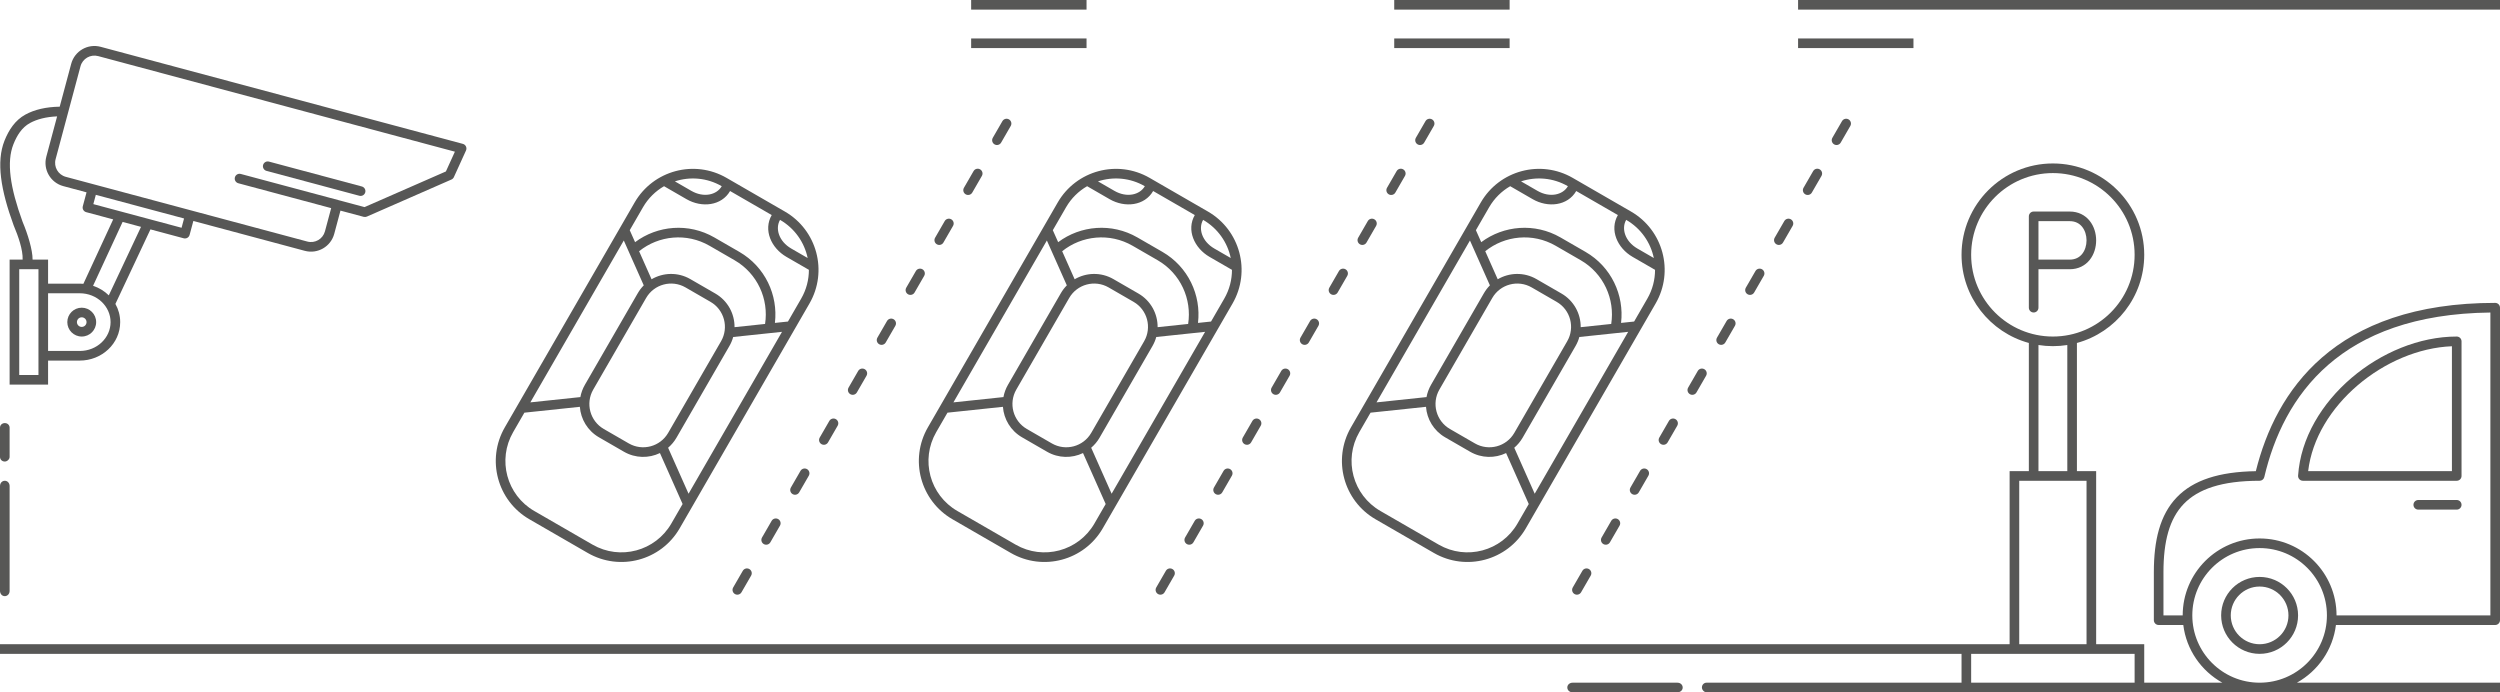 <svg width="260" height="72" viewBox="0 0 260 72" fill="none" xmlns="http://www.w3.org/2000/svg">
    <path d="M157 0H145V1H157V0Z" fill="#575756"/>
    <path d="M145 4H157V5H145V4Z" fill="#575756"/>
    <path fill-rule="evenodd" clip-rule="evenodd" d="M239 64C239 66.209 237.209 68 235 68C232.791 68 231 66.209 231 64C231 61.791 232.791 60 235 60C237.209 60 239 61.791 239 64ZM238 64C238 65.657 236.657 67 235 67C233.343 67 232 65.657 232 64C232 62.343 233.343 61 235 61C236.657 61 238 62.343 238 64Z" fill="#575756"/>
    <path fill-rule="evenodd" clip-rule="evenodd" d="M211 22.5C211 22.224 211.224 22 211.5 22H215.25C216.155 22 216.86 22.384 217.328 22.969C217.786 23.541 218 24.282 218 25C218 25.718 217.786 26.459 217.328 27.031C216.86 27.616 216.155 28 215.25 28H212V32C212 32.276 211.776 32.5 211.5 32.5C211.224 32.5 211 32.276 211 32V22.5ZM212 27H215.25C215.845 27 216.265 26.759 216.547 26.406C216.839 26.041 217 25.532 217 25C217 24.468 216.839 23.959 216.547 23.594C216.265 23.241 215.845 23 215.25 23H212V27Z" fill="#575756"/>
    <path fill-rule="evenodd" clip-rule="evenodd" d="M255.5 35C251.612 35 247.625 36.681 244.55 39.307C241.476 41.934 239.262 45.55 239.001 49.467C238.992 49.605 239.04 49.74 239.135 49.842C239.229 49.943 239.362 50 239.5 50H255.5C255.776 50 256 49.776 256 49.5V35.5C256 35.224 255.776 35 255.5 35ZM255 49H240.048C240.443 45.616 242.42 42.442 245.2 40.068C247.99 37.684 251.543 36.147 255 36.01V49Z" fill="#575756"/>
    <path d="M251 52.5C251 52.224 251.224 52 251.5 52H255.5C255.776 52 256 52.224 256 52.5C256 52.776 255.776 53 255.5 53H251.5C251.224 53 251 52.776 251 52.5Z" fill="#575756"/>
    <path fill-rule="evenodd" clip-rule="evenodd" d="M0 67H209V49H211V35.668C206.966 34.57 204 30.881 204 26.5C204 21.253 208.253 17 213.5 17C218.747 17 223 21.253 223 26.5C223 30.881 220.034 34.57 216 35.668V49H218V67H223V71H231.124C228.941 69.789 227.384 67.586 227.062 65H224.5C224.224 65 224 64.776 224 64.5V59.5C224 56.203 224.631 53.542 226.39 51.716C228.094 49.946 230.76 49.059 234.606 49.003C235.651 44.805 237.685 40.486 241.485 37.185C245.406 33.778 251.155 31.5 259.5 31.5C259.776 31.5 260 31.724 260 32V64.5C260 64.776 259.776 65 259.5 65H242.938C242.616 67.586 241.059 69.789 238.876 71H260V72H177.478C177.239 72 177 71.75 177 71.5C177 71.188 177.239 71 177.478 71H204V68H0V67ZM222 68V71H205V68H222ZM242 64C242 67.866 238.866 71 235 71C231.134 71 228 67.866 228 64C228 60.134 231.134 57 235 57C238.866 57 242 60.134 242 64ZM222 26.5C222 31.194 218.194 35 213.5 35C208.806 35 205 31.194 205 26.5C205 21.806 208.806 18 213.5 18C218.194 18 222 21.806 222 26.5ZM212 35.882C212.489 35.96 212.99 36 213.5 36C214.01 36 214.511 35.96 215 35.882V49H212V35.882ZM217 50V67H210V50H217ZM259 64H243C243 59.582 239.418 56 235 56C230.582 56 227 59.582 227 64H225V59.5C225 56.297 225.619 53.958 227.11 52.409C228.598 50.864 231.059 50 235 50C235.232 50 235.434 49.84 235.487 49.614C236.471 45.431 238.431 41.163 242.14 37.94C245.768 34.788 251.119 32.592 259 32.503V64Z" fill="#575756"/>
    <path d="M187 4H199V5H187V4Z" fill="#575756"/>
    <path d="M260 0H187V1H260V0Z" fill="#575756"/>
    <path fill-rule="evenodd" clip-rule="evenodd" d="M163.562 18.5C160.214 16.567 155.933 17.714 154 21.062L140.5 44.445C138.567 47.793 139.714 52.074 143.062 54.007L149.124 57.507C152.472 59.44 156.754 58.293 158.687 54.945L172.187 31.562C174.12 28.214 172.972 23.933 169.624 22L163.562 18.5ZM170.289 25.848C169.012 25.11 168.595 23.782 169.124 22.866C170.663 23.755 171.66 25.222 171.997 26.834L170.289 25.848ZM169.789 26.714L172.125 28.063C172.126 29.082 171.867 30.116 171.321 31.062L169.948 33.44L168.591 33.583C168.935 30.694 167.572 27.743 164.892 26.196L162.294 24.696C159.614 23.149 156.377 23.444 154.048 25.186L153.493 23.94L154.866 21.562C155.412 20.616 156.178 19.875 157.061 19.365L159.397 20.714C160.989 21.633 163.037 21.41 163.928 19.866L168.258 22.366C167.367 23.91 168.197 25.795 169.789 26.714ZM163.062 19.366C161.523 18.477 159.754 18.348 158.189 18.862L159.897 19.848C161.175 20.586 162.533 20.282 163.062 19.366ZM169.33 34.511L164.251 35.047C164.163 35.37 164.032 35.687 163.856 35.99L158.356 45.517C158.12 45.925 157.823 46.276 157.483 46.566L159.609 51.347L169.33 34.511ZM158.991 52.418L156.634 47.118C155.482 47.674 154.084 47.669 152.892 46.981L150.294 45.481C149.103 44.793 148.399 43.584 148.304 42.309L142.536 42.918L141.366 44.945C139.709 47.815 140.692 51.484 143.562 53.141L149.624 56.641C152.494 58.298 156.164 57.315 157.821 54.445L158.991 52.418ZM148.83 40.017C148.594 40.425 148.439 40.858 148.358 41.297L143.155 41.847L152.875 25.011L154.95 29.677C154.714 29.915 154.505 30.187 154.33 30.49L148.83 40.017ZM164.393 34.026L167.567 33.691C167.967 31.116 166.784 28.443 164.392 27.062L161.794 25.562C159.402 24.181 156.496 24.493 154.466 26.127L155.763 29.044C156.964 28.337 158.501 28.28 159.794 29.026L162.392 30.526C163.686 31.273 164.404 32.633 164.393 34.026ZM161.892 31.392L159.294 29.892C157.859 29.064 156.025 29.555 155.196 30.99L149.696 40.517C148.868 41.952 149.359 43.786 150.794 44.615L153.392 46.115C154.827 46.943 156.662 46.452 157.49 45.017L162.99 35.49C163.819 34.056 163.327 32.221 161.892 31.392Z" fill="#575756"/>
    <path d="M192.433 13.1C192.571 12.86 192.489 12.555 192.25 12.416C192.011 12.278 191.705 12.36 191.567 12.6L190.567 14.332C190.429 14.571 190.511 14.877 190.75 15.015C190.989 15.153 191.295 15.071 191.433 14.832L192.433 13.1Z" fill="#575756"/>
    <path d="M189.25 17.613C189.489 17.751 189.571 18.056 189.433 18.296L188.433 20.028C188.295 20.267 187.989 20.349 187.75 20.211C187.511 20.073 187.429 19.767 187.567 19.528L188.567 17.796C188.705 17.556 189.011 17.475 189.25 17.613Z" fill="#575756"/>
    <path d="M186.433 23.492C186.571 23.253 186.489 22.947 186.25 22.809C186.011 22.671 185.705 22.753 185.567 22.992L184.567 24.724C184.429 24.963 184.511 25.269 184.75 25.407C184.989 25.545 185.295 25.463 185.433 25.224L186.433 23.492Z" fill="#575756"/>
    <path d="M183.433 28.688C183.571 28.449 183.489 28.143 183.25 28.005C183.011 27.867 182.705 27.949 182.567 28.188L181.567 29.92C181.429 30.159 181.511 30.465 181.75 30.603C181.989 30.741 182.295 30.659 182.433 30.42L183.433 28.688Z" fill="#575756"/>
    <path d="M180.25 33.201C180.489 33.339 180.571 33.645 180.433 33.884L179.433 35.616C179.295 35.855 178.989 35.937 178.75 35.799C178.511 35.661 178.429 35.355 178.567 35.116L179.567 33.384C179.705 33.145 180.011 33.063 180.25 33.201Z" fill="#575756"/>
    <path d="M177.433 39.08C177.571 38.841 177.489 38.535 177.25 38.397C177.011 38.259 176.705 38.341 176.567 38.58L175.567 40.312C175.429 40.551 175.511 40.857 175.75 40.995C175.989 41.133 176.295 41.051 176.433 40.812L177.433 39.08Z" fill="#575756"/>
    <path d="M174.25 43.593C174.489 43.731 174.571 44.037 174.433 44.276L173.433 46.008C173.295 46.248 172.989 46.33 172.75 46.191C172.511 46.053 172.429 45.748 172.567 45.508L173.567 43.776C173.705 43.537 174.011 43.455 174.25 43.593Z" fill="#575756"/>
    <path d="M171.433 49.473C171.571 49.233 171.489 48.928 171.25 48.79C171.011 48.651 170.705 48.733 170.567 48.973L169.567 50.705C169.429 50.944 169.511 51.25 169.75 51.388C169.989 51.526 170.295 51.444 170.433 51.205L171.433 49.473Z" fill="#575756"/>
    <path d="M168.25 53.986C168.489 54.124 168.571 54.43 168.433 54.669L167.433 56.401C167.295 56.64 166.989 56.722 166.75 56.584C166.511 56.446 166.429 56.14 166.567 55.901L167.567 54.169C167.705 53.93 168.011 53.848 168.25 53.986Z" fill="#575756"/>
    <path d="M165.433 59.865C165.571 59.626 165.489 59.32 165.25 59.182C165.011 59.044 164.705 59.126 164.567 59.365L163.567 61.097C163.429 61.336 163.511 61.642 163.75 61.78C163.989 61.918 164.295 61.836 164.433 61.597L165.433 59.865Z" fill="#575756"/>
    <path d="M148.933 12.416C149.172 12.555 149.254 12.86 149.116 13.1L148.116 14.832C147.978 15.071 147.672 15.153 147.433 15.015C147.194 14.877 147.112 14.571 147.25 14.332L148.25 12.6C148.388 12.36 148.694 12.278 148.933 12.416Z" fill="#575756"/>
    <path d="M146.116 18.296C146.254 18.056 146.172 17.751 145.933 17.613C145.694 17.475 145.388 17.556 145.25 17.796L144.25 19.528C144.112 19.767 144.194 20.073 144.433 20.211C144.672 20.349 144.978 20.267 145.116 20.028L146.116 18.296Z" fill="#575756"/>
    <path d="M142.933 22.809C143.172 22.947 143.254 23.253 143.116 23.492L142.116 25.224C141.978 25.463 141.672 25.545 141.433 25.407C141.194 25.269 141.112 24.963 141.25 24.724L142.25 22.992C142.388 22.753 142.694 22.671 142.933 22.809Z" fill="#575756"/>
    <path d="M139.933 28.005C140.172 28.143 140.254 28.449 140.116 28.688L139.116 30.42C138.978 30.659 138.672 30.741 138.433 30.603C138.194 30.465 138.112 30.159 138.25 29.92L139.25 28.188C139.388 27.949 139.694 27.867 139.933 28.005Z" fill="#575756"/>
    <path d="M137.116 33.884C137.254 33.645 137.172 33.339 136.933 33.201C136.694 33.063 136.388 33.145 136.25 33.384L135.25 35.116C135.112 35.355 135.194 35.661 135.433 35.799C135.672 35.937 135.978 35.855 136.116 35.616L137.116 33.884Z" fill="#575756"/>
    <path d="M133.933 38.397C134.172 38.535 134.254 38.841 134.116 39.08L133.116 40.812C132.978 41.051 132.672 41.133 132.433 40.995C132.194 40.857 132.112 40.551 132.25 40.312L133.25 38.58C133.388 38.341 133.694 38.259 133.933 38.397Z" fill="#575756"/>
    <path d="M131.116 44.276C131.254 44.037 131.172 43.731 130.933 43.593C130.694 43.455 130.388 43.537 130.25 43.776L129.25 45.508C129.112 45.748 129.194 46.053 129.433 46.191C129.672 46.33 129.978 46.248 130.116 46.008L131.116 44.276Z" fill="#575756"/>
    <path d="M127.933 48.79C128.172 48.928 128.254 49.233 128.116 49.473L127.116 51.205C126.978 51.444 126.672 51.526 126.433 51.388C126.194 51.25 126.112 50.944 126.25 50.705L127.25 48.973C127.388 48.733 127.694 48.651 127.933 48.79Z" fill="#575756"/>
    <path d="M125.116 54.669C125.254 54.43 125.172 54.124 124.933 53.986C124.694 53.848 124.388 53.93 124.25 54.169L123.25 55.901C123.112 56.14 123.194 56.446 123.433 56.584C123.672 56.722 123.978 56.64 124.116 56.401L125.116 54.669Z" fill="#575756"/>
    <path d="M121.933 59.182C122.172 59.32 122.254 59.626 122.116 59.865L121.116 61.597C120.978 61.836 120.672 61.918 120.433 61.78C120.194 61.642 120.112 61.336 120.25 61.097L121.25 59.365C121.388 59.126 121.694 59.044 121.933 59.182Z" fill="#575756"/>
    <path d="M113 4H101V5H113V4Z" fill="#575756"/>
    <path d="M101 0H113V1H101V0Z" fill="#575756"/>
    <path fill-rule="evenodd" clip-rule="evenodd" d="M110 21.062C111.933 17.714 116.214 16.567 119.562 18.5L125.624 22C128.972 23.933 130.12 28.214 128.187 31.562L114.687 54.945C112.754 58.293 108.472 59.44 105.124 57.507L99.062 54.007C95.714 52.074 94.567 47.793 96.5 44.445L110 21.062ZM125.124 22.866C124.595 23.782 125.012 25.11 126.289 25.848L127.997 26.834C127.66 25.222 126.663 23.755 125.124 22.866ZM128.125 28.063L125.789 26.714C124.197 25.795 123.367 23.91 124.258 22.366L119.928 19.866C119.037 21.41 116.989 21.633 115.397 20.714L113.061 19.365C112.178 19.875 111.412 20.616 110.866 21.562L109.493 23.94L110.048 25.186C112.377 23.444 115.614 23.149 118.294 24.696L120.892 26.196C123.572 27.743 124.935 30.694 124.591 33.583L125.948 33.44L127.321 31.062C127.867 30.116 128.126 29.082 128.125 28.063ZM114.189 18.862C115.754 18.348 117.523 18.477 119.062 19.366C118.533 20.282 117.175 20.586 115.897 19.848L114.189 18.862ZM120.251 35.047L125.33 34.511L115.609 51.347L113.483 46.566C113.823 46.276 114.12 45.925 114.356 45.517L119.856 35.99C120.032 35.687 120.163 35.37 120.251 35.047ZM112.634 47.118L114.991 52.418L113.821 54.445C112.164 57.315 108.494 58.298 105.624 56.641L99.562 53.141C96.692 51.484 95.709 47.815 97.366 44.945L98.537 42.918L104.304 42.309C104.399 43.584 105.103 44.793 106.294 45.481L108.892 46.981C110.084 47.669 111.482 47.674 112.634 47.118ZM104.358 41.297C104.439 40.858 104.594 40.425 104.83 40.017L110.33 30.49C110.505 30.187 110.714 29.915 110.95 29.677L108.875 25.011L99.155 41.847L104.358 41.297ZM123.567 33.691L120.393 34.026C120.404 32.633 119.686 31.273 118.392 30.526L115.794 29.026C114.501 28.28 112.964 28.337 111.763 29.044L110.466 26.127C112.496 24.493 115.402 24.181 117.794 25.562L120.392 27.062C122.784 28.443 123.967 31.116 123.567 33.691ZM115.294 29.892L117.892 31.392C119.327 32.221 119.819 34.056 118.99 35.49L113.49 45.017C112.662 46.452 110.827 46.943 109.392 46.115L106.794 44.615C105.359 43.786 104.868 41.952 105.696 40.517L111.196 30.99C112.025 29.555 113.859 29.064 115.294 29.892Z" fill="#575756"/>
    <path fill-rule="evenodd" clip-rule="evenodd" d="M75.562 18.5C72.214 16.567 67.933 17.714 66 21.062L52.5 44.445C50.567 47.793 51.714 52.074 55.062 54.007L61.124 57.507C64.472 59.44 68.754 58.293 70.686 54.945L84.186 31.562C86.12 28.214 84.972 23.933 81.624 22L75.562 18.5ZM82.289 25.848C81.012 25.11 80.595 23.782 81.124 22.866C82.663 23.755 83.66 25.222 83.997 26.834L82.289 25.848ZM81.789 26.714L84.125 28.063C84.126 29.082 83.867 30.116 83.32 31.062L81.948 33.44L80.591 33.583C80.935 30.694 79.572 27.743 76.892 26.196L74.294 24.696C71.614 23.149 68.377 23.444 66.048 25.186L65.493 23.94L66.866 21.562C67.412 20.616 68.178 19.875 69.061 19.365L71.397 20.714C72.989 21.633 75.037 21.41 75.928 19.866L80.258 22.366C79.367 23.91 80.197 25.795 81.789 26.714ZM75.062 19.366C73.523 18.477 71.754 18.348 70.189 18.862L71.897 19.848C73.175 20.586 74.533 20.282 75.062 19.366ZM81.33 34.511L76.251 35.047C76.163 35.37 76.032 35.687 75.856 35.99L70.356 45.517C70.121 45.925 69.823 46.276 69.483 46.566L71.609 51.347L81.33 34.511ZM70.991 52.418L68.634 47.118C67.482 47.674 66.084 47.669 64.892 46.981L62.294 45.481C61.103 44.793 60.399 43.584 60.304 42.309L54.536 42.918L53.366 44.945C51.709 47.815 52.692 51.484 55.562 53.141L61.624 56.641C64.494 58.298 68.164 57.315 69.82 54.445L70.991 52.418ZM60.83 40.017C60.594 40.425 60.439 40.858 60.358 41.297L55.155 41.847L64.875 25.011L66.95 29.677C66.715 29.915 66.505 30.187 66.33 30.49L60.83 40.017ZM76.393 34.026L79.567 33.691C79.967 31.116 78.784 28.443 76.392 27.062L73.794 25.562C71.402 24.181 68.496 24.493 66.466 26.127L67.763 29.044C68.964 28.337 70.501 28.28 71.794 29.026L74.392 30.526C75.686 31.273 76.404 32.633 76.393 34.026ZM73.892 31.392L71.294 29.892C69.859 29.064 68.025 29.555 67.196 30.99L61.696 40.517C60.868 41.952 61.359 43.786 62.794 44.615L65.392 46.115C66.827 46.943 68.662 46.452 69.49 45.017L74.99 35.49C75.819 34.056 75.327 32.221 73.892 31.392Z" fill="#575756"/>
    <path d="M105.116 13.1C105.254 12.86 105.172 12.555 104.933 12.416C104.694 12.278 104.388 12.36 104.25 12.6L103.25 14.332C103.112 14.571 103.194 14.877 103.433 15.015C103.672 15.153 103.978 15.071 104.116 14.832L105.116 13.1Z" fill="#575756"/>
    <path d="M101.933 17.613C102.172 17.751 102.254 18.056 102.116 18.296L101.116 20.028C100.978 20.267 100.672 20.349 100.433 20.211C100.194 20.073 100.112 19.767 100.25 19.528L101.25 17.796C101.388 17.556 101.694 17.475 101.933 17.613Z" fill="#575756"/>
    <path d="M99.116 23.492C99.254 23.253 99.172 22.947 98.933 22.809C98.694 22.671 98.388 22.753 98.25 22.992L97.25 24.724C97.112 24.963 97.194 25.269 97.433 25.407C97.672 25.545 97.978 25.463 98.116 25.224L99.116 23.492Z" fill="#575756"/>
    <path d="M96.116 28.688C96.254 28.449 96.172 28.143 95.933 28.005C95.694 27.867 95.388 27.949 95.25 28.188L94.25 29.92C94.112 30.159 94.194 30.465 94.433 30.603C94.672 30.741 94.978 30.659 95.116 30.42L96.116 28.688Z" fill="#575756"/>
    <path d="M92.933 33.201C93.172 33.339 93.254 33.645 93.116 33.884L92.116 35.616C91.978 35.855 91.672 35.937 91.433 35.799C91.194 35.661 91.112 35.355 91.25 35.116L92.25 33.384C92.388 33.145 92.694 33.063 92.933 33.201Z" fill="#575756"/>
    <path d="M90.116 39.08C90.254 38.841 90.172 38.535 89.933 38.397C89.694 38.259 89.388 38.341 89.25 38.58L88.25 40.312C88.112 40.551 88.194 40.857 88.433 40.995C88.672 41.133 88.978 41.051 89.116 40.812L90.116 39.08Z" fill="#575756"/>
    <path d="M86.933 43.593C87.172 43.731 87.254 44.037 87.116 44.276L86.116 46.008C85.978 46.248 85.672 46.33 85.433 46.191C85.194 46.053 85.112 45.748 85.25 45.508L86.25 43.776C86.388 43.537 86.694 43.455 86.933 43.593Z" fill="#575756"/>
    <path d="M84.116 49.473C84.254 49.233 84.172 48.928 83.933 48.79C83.694 48.651 83.388 48.733 83.25 48.973L82.25 50.705C82.112 50.944 82.194 51.25 82.433 51.388C82.672 51.526 82.978 51.444 83.116 51.205L84.116 49.473Z" fill="#575756"/>
    <path d="M80.933 53.986C81.172 54.124 81.254 54.43 81.116 54.669L80.116 56.401C79.978 56.64 79.672 56.722 79.433 56.584C79.194 56.446 79.112 56.14 79.25 55.901L80.25 54.169C80.388 53.93 80.694 53.848 80.933 53.986Z" fill="#575756"/>
    <path d="M78.116 59.865C78.254 59.626 78.172 59.32 77.933 59.182C77.694 59.044 77.388 59.126 77.25 59.365L76.25 61.097C76.112 61.336 76.194 61.642 76.433 61.78C76.672 61.918 76.978 61.836 77.116 61.597L78.116 59.865Z" fill="#575756"/>
    <path d="M174.451 72H163.549C163.206 72 163 71.75 163 71.5C163 71.188 163.274 71 163.549 71H174.451C174.794 71 175 71.25 175 71.5C175 71.812 174.726 72 174.451 72Z" fill="#575756"/>
    <path d="M1 50.549L1 61.451C1 61.794 0.75 62 0.5 62C0.188 62 0 61.726 0 61.451V50.549C0 50.206 0.25 50 0.5 50C0.812 50 1 50.274 1 50.549Z" fill="#575756"/>
    <path d="M1 47.522V44.478C1 44.239 0.812 44 0.5 44C0.25 44 0 44.179 0 44.478V47.522C0 47.761 0.188 48 0.5 48C0.75 48 1 47.761 1 47.522Z" fill="#575756"/>
    <path d="M27.974 16.806C27.707 16.734 27.433 16.893 27.361 17.159C27.29 17.426 27.448 17.7 27.715 17.772L37.374 20.36C37.641 20.431 37.915 20.273 37.987 20.006C38.058 19.74 37.9 19.466 37.633 19.394L27.974 16.806Z" fill="#575756"/>
    <path fill-rule="evenodd" clip-rule="evenodd" d="M8.5 35C9.328 35 10 34.328 10 33.5C10 32.672 9.328 32 8.5 32C7.672 32 7 32.672 7 33.5C7 34.328 7.672 35 8.5 35ZM8.5 34C8.776 34 9 33.776 9 33.5C9 33.224 8.776 33 8.5 33C8.224 33 8 33.224 8 33.5C8 33.776 8.224 34 8.5 34Z" fill="#575756"/>
    <path fill-rule="evenodd" clip-rule="evenodd" d="M7.405 6.636C7.762 5.302 9.133 4.511 10.467 4.868L48.138 14.962C48.28 15 48.398 15.099 48.461 15.232C48.524 15.364 48.525 15.518 48.464 15.652L47.204 18.42C47.153 18.532 47.063 18.622 46.95 18.671L38.153 22.526C38.049 22.571 37.932 22.58 37.822 22.551L35.408 21.904L34.761 24.318C34.403 25.652 33.032 26.444 31.699 26.086L20.108 22.98L19.719 24.429C19.648 24.696 19.374 24.854 19.107 24.783L15.647 23.856L12.002 31.607C12.319 32.168 12.5 32.812 12.5 33.5C12.5 35.736 10.59 37.5 8.294 37.5H5V40H1V27H2.354C2.397 26 1.898 24.566 1.429 23.458C1.425 23.451 1.422 23.443 1.419 23.435C0.08 19.771 -0.407 16.827 0.468 14.63C0.912 13.515 1.576 12.498 2.638 11.918C3.603 11.391 4.8 11.118 6.21 11.095L7.405 6.636ZM14.666 23.593L11.315 30.717C10.862 30.273 10.303 29.93 9.679 29.723L12.752 23.08L14.666 23.593ZM11.772 22.817L8.672 29.516C8.548 29.505 8.421 29.5 8.294 29.5H5V27H3.389C3.397 26 2.883 24.33 2.354 23.08C1.041 19.485 0.664 16.843 1.397 15C1.758 14.094 2.267 13.26 3.117 12.795C3.846 12.398 4.78 12.154 5.94 12.103L4.817 16.295C4.46 17.629 5.251 19 6.585 19.357L9 20.004L8.611 21.453C8.54 21.72 8.698 21.994 8.965 22.065L11.772 22.817ZM4 39V28H2V39H4ZM9.965 20.263L9.707 21.229L18.883 23.688L19.142 22.722L9.965 20.263ZM34.442 21.645L24.782 19.057C24.516 18.985 24.358 18.711 24.429 18.444C24.5 18.177 24.775 18.019 25.041 18.091L37.912 21.539L46.373 17.832L47.309 15.775L10.208 5.834C9.408 5.62 8.585 6.094 8.371 6.895L5.783 16.554C5.568 17.354 6.043 18.177 6.844 18.391L31.958 25.12C32.758 25.335 33.58 24.86 33.795 24.06L34.442 21.645ZM8.294 36.5H5V30.5H8.294C10.092 30.5 11.5 31.87 11.5 33.5C11.5 35.13 10.092 36.5 8.294 36.5Z" fill="#575756"/>
</svg>
